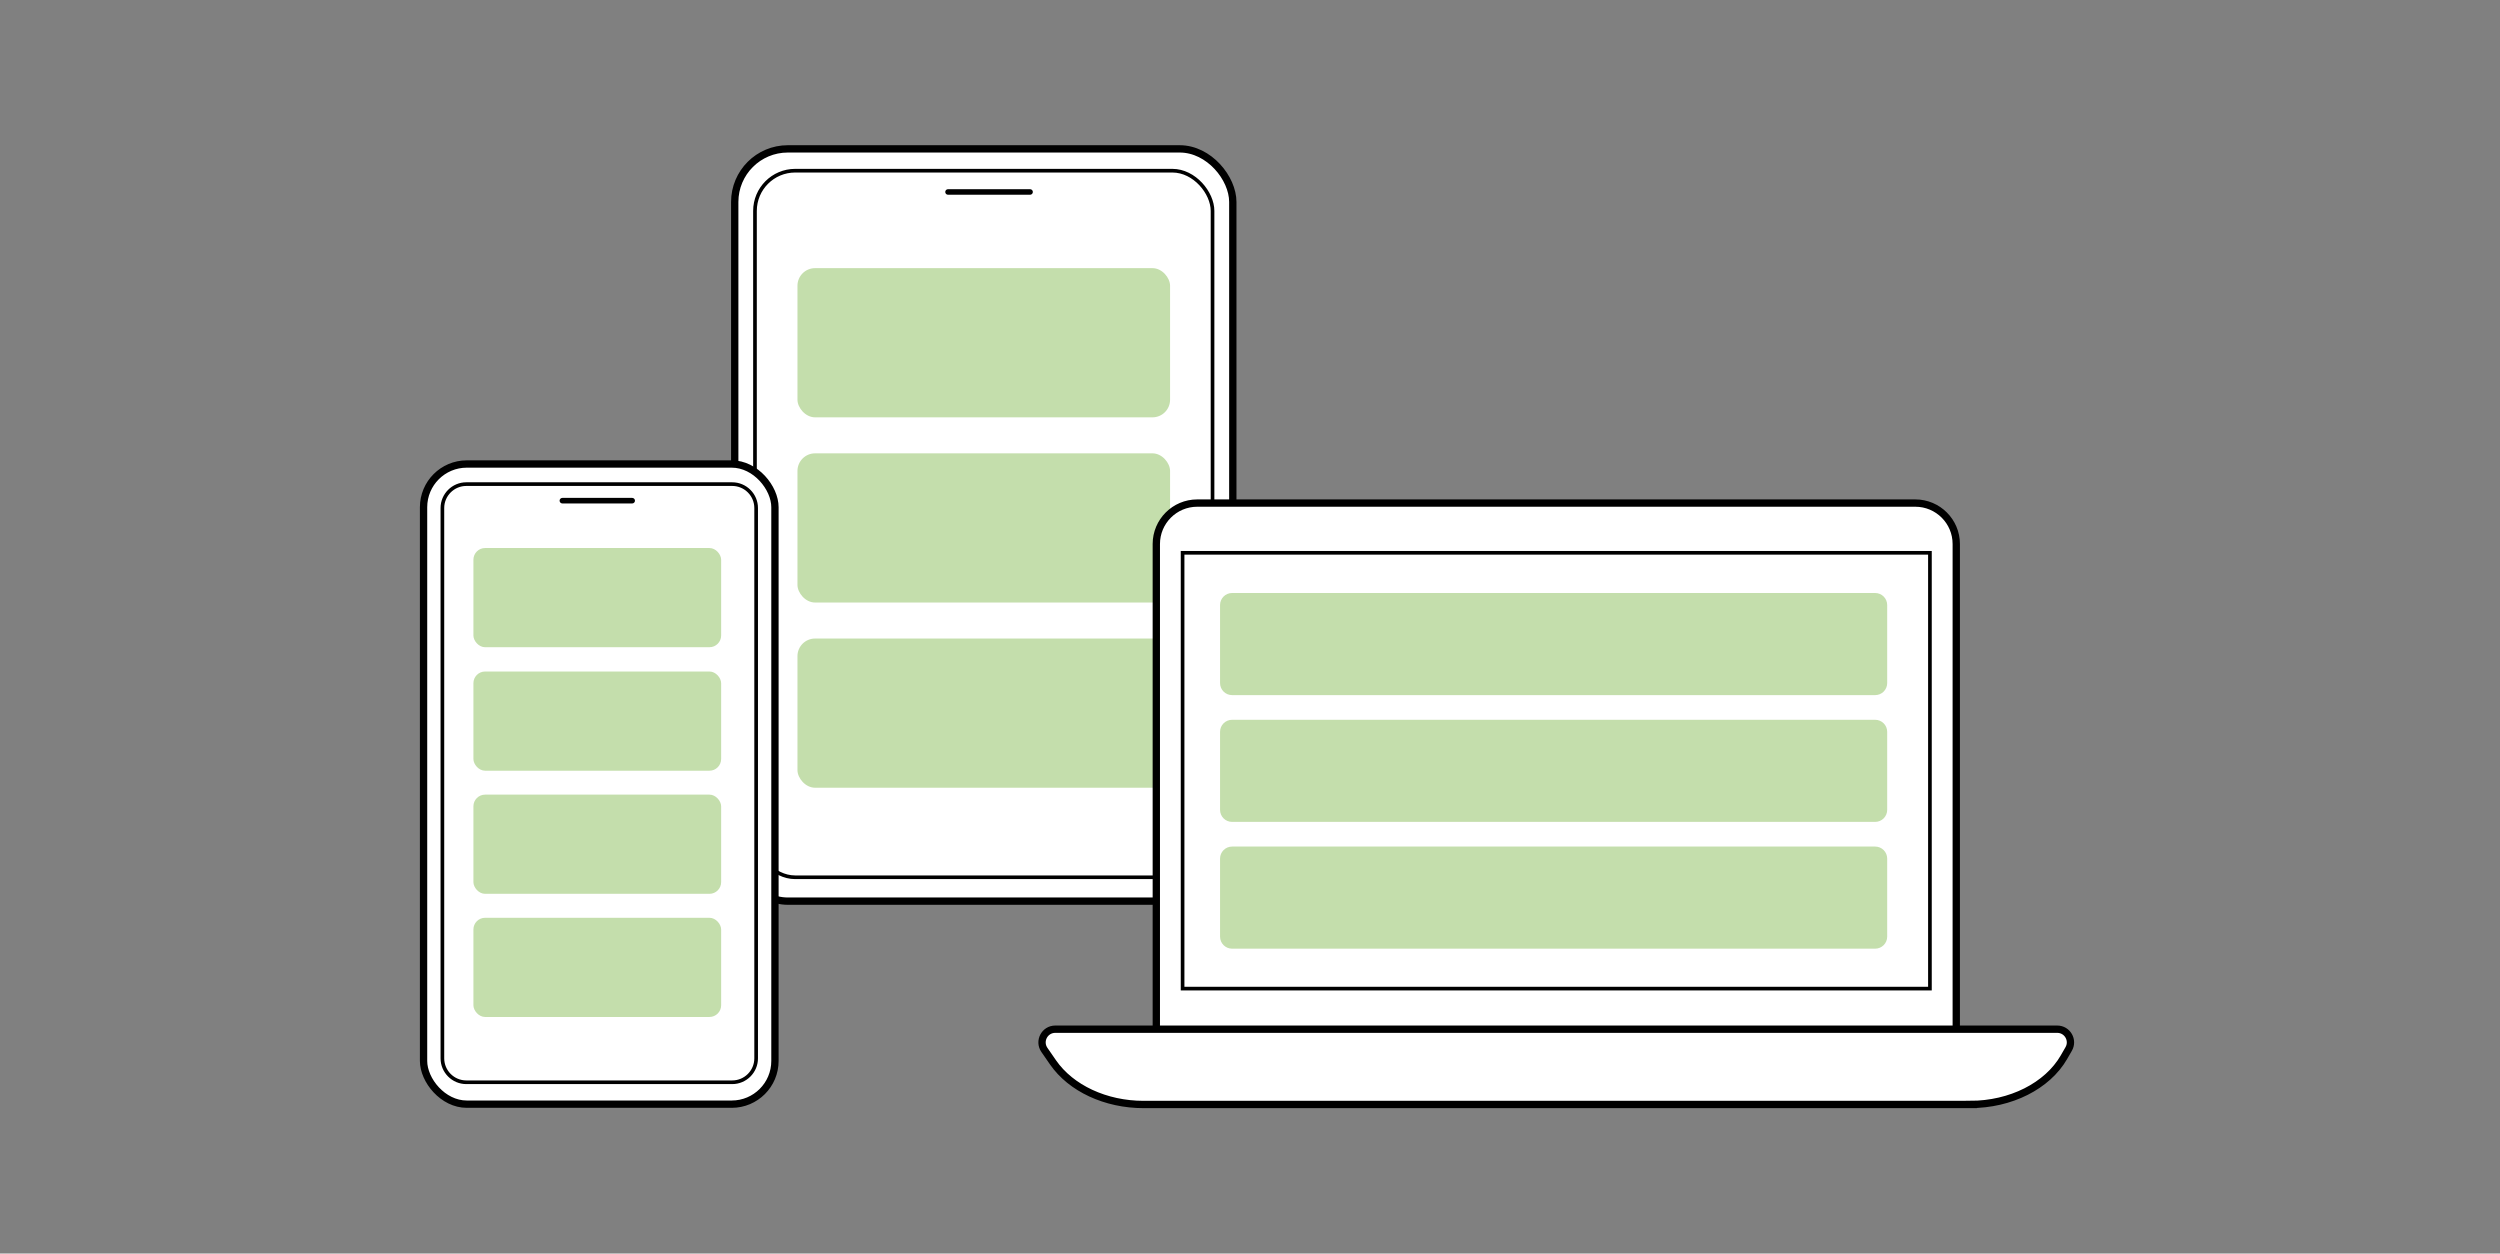 <?xml version="1.0" encoding="UTF-8"?>
<svg id="Ebene_4" data-name="Ebene 4" xmlns="http://www.w3.org/2000/svg" viewBox="0 0 1025 513.94">
  <rect x="0" y="0" width="1025" height="513.94" fill="#808080" stroke="none"/>
  <defs>
    <style>
      .cls-1, .cls-2, .cls-3 {
        stroke: #000;
        stroke-miterlimit: 10;
      }

      .cls-4 {
        fill: #c4deac;
      }

      .cls-2 {
        stroke-width: 1.5px;
      }

      .cls-2, .cls-3 {
        fill: #fff;
      }

      .cls-3 {
        stroke-width: 3px;
      }
    </style>
  </defs>
  <g id="SaaS_technology" data-name="SaaS technology">
    <g>
      <g>
        <rect class="cls-3" x="301.24" y="61.04" width="204.21" height="308.43" rx="21.76" ry="21.76" transform="translate(806.69 430.51) rotate(180)"/>
        <rect class="cls-2" x="309.55" y="69.98" width="187.6" height="289.7" rx="16.49" ry="16.49" transform="translate(806.69 429.66) rotate(180)"/>
        <path class="cls-1" d="m422.33,79.35h-33.64c-.35,0-.64-.29-.64-.64s.29-.64.64-.64h33.64c.35,0,.64.29.64.64s-.29.64-.64.64Z"/>
      </g>
      <rect class="cls-4" x="326.96" y="261.8" width="152.77" height="61.17" rx="7.22" ry="7.22"/>
      <rect class="cls-4" x="326.96" y="185.87" width="152.77" height="61.17" rx="7.22" ry="7.22"/>
      <rect class="cls-4" x="326.96" y="109.94" width="152.77" height="61.17" rx="7.22" ry="7.22"/>
    </g>
    <g id="Services">
      <g>
        <path class="cls-3" d="m490.86,206.26h294.43c9.26,0,16.78,7.52,16.78,16.78v202.69h-327.98v-202.69c0-9.26,7.52-16.78,16.78-16.78Z"/>
        <path class="cls-2" d="m484.86,405.33h306.41v-178.68h-306.41v178.68Z"/>
        <path class="cls-3" d="m807.76,452.84h-338.9c-15.51,0-29.77-6.63-37.12-17.26l-3.54-5.12c-2.48-3.59.09-8.49,4.46-8.49h410.8c4.17,0,6.78,4.5,4.7,8.11l-1.94,3.37c-6.8,11.8-21.86,19.38-38.47,19.38Z"/>
      </g>
      <g>
        <path class="cls-4" d="m505.16,347.09h263.65c2.73,0,4.94,2.21,4.94,4.94v31.99c0,2.73-2.21,4.94-4.94,4.94h-263.65c-2.73,0-4.94-2.21-4.94-4.94v-31.99c0-2.73,2.21-4.94,4.94-4.94Z"/>
        <path class="cls-4" d="m505.16,295.11h263.65c2.73,0,4.94,2.21,4.94,4.94v31.99c0,2.73-2.21,4.94-4.94,4.94h-263.65c-2.73,0-4.94-2.21-4.94-4.94v-31.99c0-2.73,2.21-4.94,4.94-4.94Z"/>
        <path class="cls-4" d="m505.16,243.13h263.65c2.73,0,4.94,2.21,4.94,4.94v31.99c0,2.73-2.21,4.94-4.94,4.94h-263.65c-2.73,0-4.94-2.21-4.94-4.94v-31.99c0-2.73,2.21-4.94,4.94-4.94Z"/>
      </g>
    </g>
    <g>
      <rect class="cls-3" x="173.67" y="190.24" width="144.07" height="262.47" rx="17.72" ry="17.72" transform="translate(491.4 642.95) rotate(180)"/>
      <path class="cls-2" d="m191.19,198.49c-5.41,0-9.81,4.4-9.81,9.81v225.62c0,5.41,4.4,9.81,9.81,9.81h109.02c5.41,0,9.81-4.4,9.81-9.81v-225.62c0-5.41-4.4-9.81-9.81-9.81h-109.02Z"/>
      <path class="cls-1" d="m259.2,205.92h-28.63c-.35,0-.64-.29-.64-.64s.29-.64.64-.64h28.63c.35,0,.64.29.64.64s-.29.64-.64.64Z"/>
      <g>
        <rect class="cls-4" x="194.1" y="376.29" width="101.57" height="40.67" rx="4.8" ry="4.8"/>
        <rect class="cls-4" x="194.1" y="325.8" width="101.57" height="40.67" rx="4.8" ry="4.8"/>
        <rect class="cls-4" x="194.1" y="275.32" width="101.57" height="40.67" rx="4.8" ry="4.8"/>
        <rect class="cls-4" x="194.1" y="224.69" width="101.57" height="40.67" rx="4.8" ry="4.8"/>
      </g>
    </g>
  </g>
</svg>